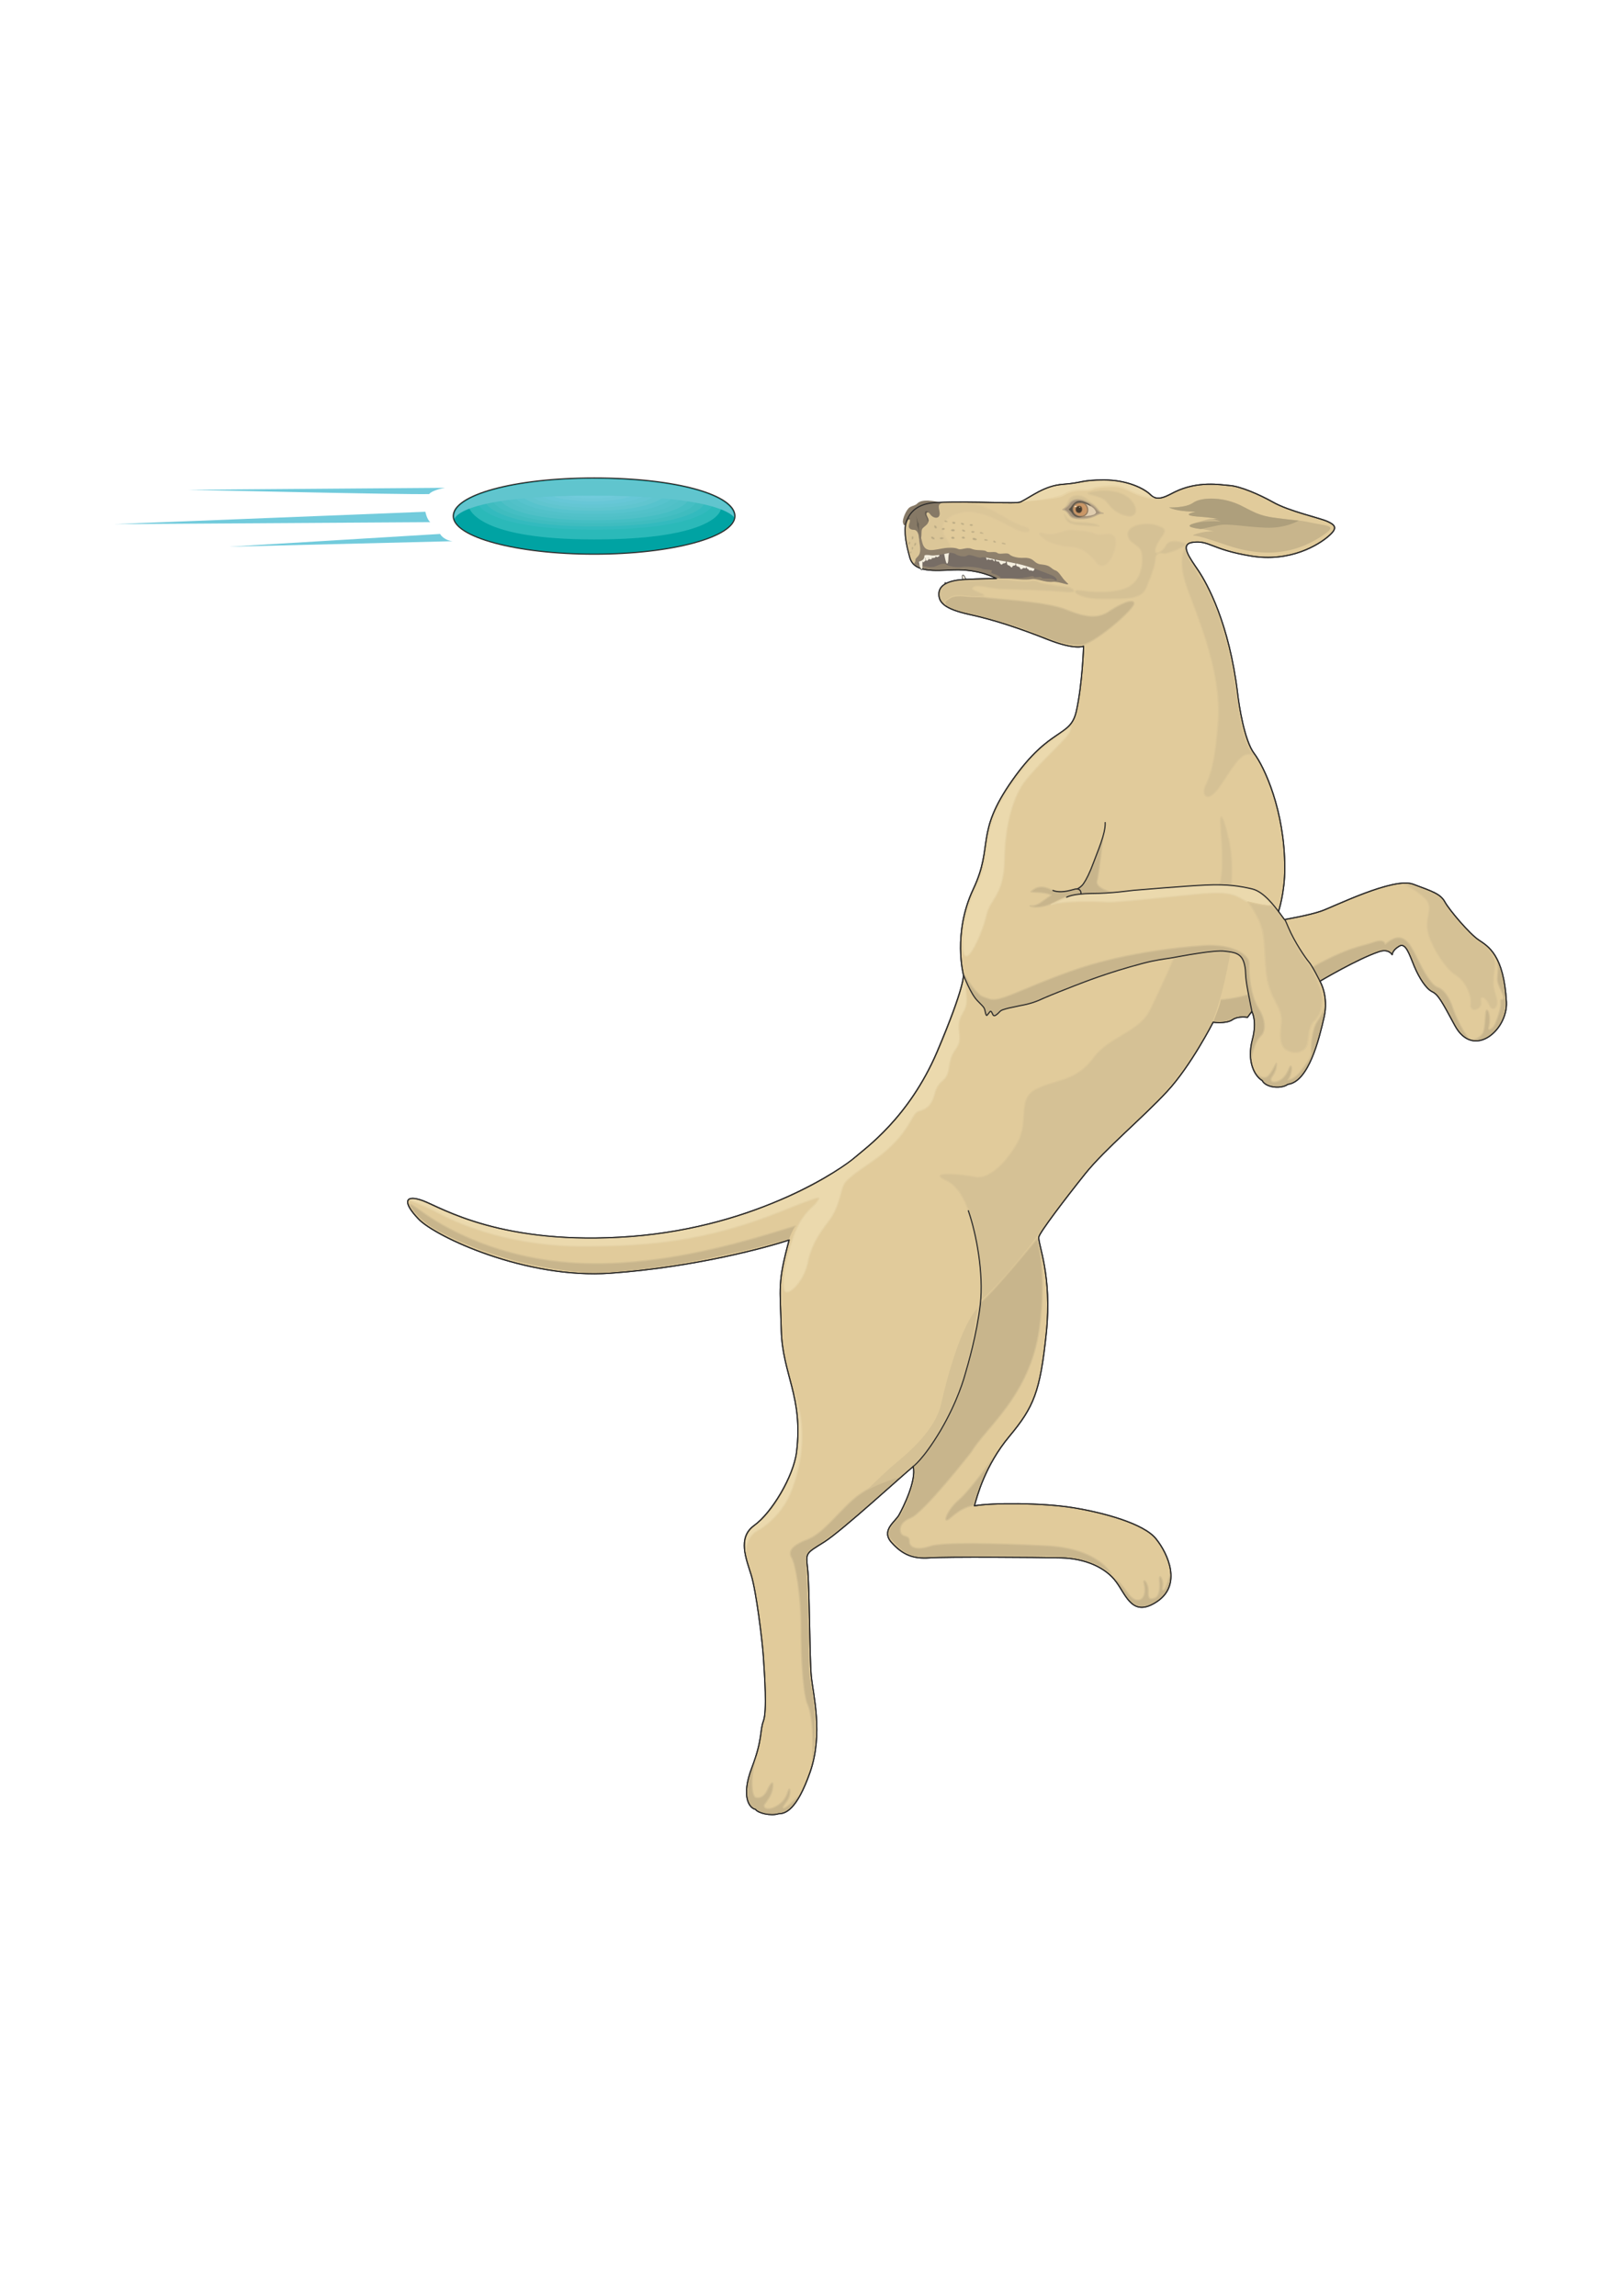 <?xml version="1.0" encoding="utf-8"?>
<!-- Created by UniConvertor 2.0rc4 (https://sk1project.net/) -->
<svg xmlns="http://www.w3.org/2000/svg" height="841.89pt" viewBox="0 0 595.276 841.89" width="595.276pt" version="1.1" xmlns:xlink="http://www.w3.org/1999/xlink" id="4ce9d7b0-f60e-11ea-b5cf-dcc15c148e23">

<g>
	<path style="stroke-linejoin:round;stroke:#2d2c2b;stroke-linecap:round;stroke-miterlimit:10.433;stroke-width:0.216;fill:#f5efdf;" d="M 353.078,212.505 C 353.078,212.505 352.862,211.785 352.934,211.209 353.078,210.561 353.582,210.921 353.942,211.713 354.158,212.217 354.374,212.433 354.374,212.433 354.374,212.433 353.294,212.505 353.078,212.505 L 353.078,212.505 Z" />
	<path style="stroke-linejoin:round;stroke:#2d2c2b;stroke-linecap:round;stroke-miterlimit:10.433;stroke-width:0.216;fill:#f5efdf;" d="M 346.526,214.161 C 346.526,214.161 346.382,213.585 346.67,213.585 346.886,213.513 347.03,213.945 347.03,213.945 347.03,213.945 346.67,214.089 346.526,214.161 L 346.526,214.161 Z" />
	<path style="stroke-linejoin:round;stroke:#2d2c2b;stroke-linecap:round;stroke-miterlimit:10.433;stroke-width:0.432;fill:#e1cb9b;" d="M 353.366,357.513 C 353.366,357.513 349.334,342.249 356.966,326.049 364.598,309.849 357.398,305.817 371.366,286.017 385.334,266.217 392.534,270.681 394.766,260.817 396.998,250.881 397.43,236.985 397.43,236.985 397.43,236.985 394.334,238.497 384.182,234.465 374.03,230.433 364.526,227.265 355.526,225.321 346.022,223.233 344.222,220.713 344.366,217.545 344.582,214.089 348.83,212.721 353.798,212.505 358.982,212.217 365.462,212.145 365.462,212.145 365.462,212.145 359.342,208.617 349.766,208.977 342.854,209.265 335.222,210.057 333.71,204.441 332.126,198.825 331.982,196.233 331.982,194.217 331.982,192.201 332.918,184.713 343.43,184.281 358.19,183.705 372.59,184.857 374.318,184.065 377.846,182.409 383.03,178.017 390.014,177.585 396.998,177.081 396.35,176.001 404.918,176.001 413.414,176.001 419.75,179.097 422.198,181.617 424.718,184.065 428.39,181.617 430.766,180.465 439.334,176.217 447.758,177.801 450.782,178.017 454.814,178.233 462.014,181.401 466.766,184.065 472.958,187.593 484.118,189.897 486.998,191.265 489.95,192.633 490.598,193.785 487.214,196.665 483.83,199.617 473.318,206.385 458.63,203.865 444.014,201.417 443.582,198.033 437.318,198.897 432.566,199.617 436.382,204.585 439.55,209.265 442.718,214.017 450.854,228.489 453.95,254.481 454.382,258.297 456.398,271.617 459.998,276.297 463.598,281.049 471.23,297.033 471.23,318.417 471.23,327.417 468.926,334.257 468.926,334.257 L 471.086,337.209 C 471.086,337.209 480.014,335.697 484.55,334.113 489.014,332.601 511.118,321.513 518.318,324.249 525.518,326.913 528.398,327.849 529.982,330.801 531.566,333.681 538.982,342.465 542.366,344.697 545.75,347.001 551.582,350.097 552.518,367.449 553.022,377.817 540.35,388.617 533.582,376.017 528.83,367.233 527.534,364.713 525.23,363.633 522.998,362.481 520.55,358.665 518.75,354.417 516.95,350.097 515.582,345.417 513.134,347.001 510.614,348.513 510.614,350.097 510.614,350.097 510.614,350.097 509.318,347.721 505.718,349.017 497.798,351.681 484.118,359.817 484.118,359.817 484.118,359.817 487.43,365.217 485.63,373.065 483.83,380.913 480.014,396.681 472.382,397.617 469.934,399.417 464.318,398.913 462.95,396.249 459.998,394.449 457.262,389.049 459.35,381.201 461.15,374.289 459.134,370.905 459.134,370.905 L 457.55,373.065 C 457.55,373.065 454.166,372.417 451.934,374.001 449.63,375.513 444.95,374.865 444.95,374.865 444.95,374.865 436.814,390.849 428.03,400.281 419.318,409.713 405.206,421.449 398.006,430.449 390.806,439.449 381.23,452.049 381.014,453.633 380.654,456.297 385.982,467.601 383.75,488.913 381.518,510.297 379.214,515.913 370.214,526.713 361.214,537.513 358.334,548.817 357.398,552.201 363.518,551.049 382.166,551.049 393.398,552.849 404.63,554.649 419.534,558.681 423.998,564.297 428.534,569.913 433.43,581.217 424.43,587.265 415.43,593.313 413.198,585.249 409.382,580.065 405.566,574.881 398.15,571.497 389.15,571.281 380.15,571.065 347.03,570.849 340.982,571.281 334.934,571.713 331.118,570.201 327.014,565.665 322.982,561.201 328.382,558.033 329.75,555.513 331.118,553.065 336.23,542.913 334.934,537.801 331.334,540.681 309.014,561.201 302.318,565.449 295.55,569.697 295.55,569.265 296.198,575.097 296.918,581.001 296.918,608.001 297.566,614.697 298.214,621.465 302.03,635.649 297.134,649.833 292.166,664.017 287.918,665.097 285.614,665.097 282.734,666.033 277.982,664.881 277.118,663.513 274.814,663.081 271.718,658.833 275.75,648.249 279.782,637.665 278.63,634.713 279.998,631.113 281.366,627.513 280.43,614.265 279.998,607.713 279.566,601.233 277.334,583.449 275.534,577.617 273.734,571.713 270.35,563.865 276.614,559.401 282.95,554.865 291.086,541.401 292.166,532.401 294.614,512.097 286.982,504.033 286.55,487.833 286.118,471.633 285.182,470.481 289.43,454.713 282.014,457.233 255.23,464.649 223.982,466.881 192.734,469.113 159.614,453.417 153.566,447.081 147.518,440.817 148.382,437.865 155.15,440.313 161.918,442.833 184.166,457.017 231.398,453.417 278.63,449.817 309.518,428.001 313.334,424.617 317.15,421.233 333.35,410.001 343.718,385.665 354.014,361.401 353.366,357.513 353.366,357.513 L 353.366,357.513 Z" />
	<path style="fill:#c8b58c;" d="M 397.214,236.481 C 397.214,236.481 392.174,237.489 381.374,232.881 370.574,228.345 358.55,225.897 353.798,224.601 349.118,223.233 345.014,221.937 346.814,220.065 348.83,218.049 354.518,218.049 360.35,218.985 366.182,219.849 383.75,220.497 391.382,223.665 399.014,226.833 403.334,226.617 406.934,224.097 410.534,221.649 415.718,219.201 415.934,221.217 416.15,223.233 402.83,234.897 397.214,236.481 L 397.214,236.481 Z" />
	<path style="fill:#c8b58c;" d="M 380.366,454.281 C 380.366,454.281 364.166,474.081 359.63,477.681 357.398,491.217 354.23,516.921 335.294,537.585 335.654,540.609 335.294,542.913 334.574,545.433 333.854,547.953 330.686,555.945 328.958,557.313 327.086,558.897 324.998,562.497 326.726,564.369 330.326,568.185 332.414,571.065 340.19,570.993 349.19,570.849 363.95,569.985 388.934,570.849 401.534,571.281 407.582,577.113 407.582,577.113 407.582,577.113 402.83,567.681 383.534,566.817 364.166,565.881 345.734,565.449 340.982,567.033 336.23,568.617 333.566,567.465 333.566,565.233 333.566,563.001 331.766,563.649 330.83,562.713 329.966,561.849 329.318,558.465 333.998,556.665 338.75,554.865 356.318,532.401 356.318,532.401 361.43,523.617 377.846,511.737 381.23,487.113 384.182,466.017 380.366,454.281 380.366,454.281 L 380.366,454.281 Z" />
	<path style="fill:#c8b58c;" d="M 363.95,535.065 C 363.95,535.065 355.814,546.513 351.566,550.113 347.318,553.713 345.014,559.833 348.83,556.449 353.942,551.985 356.966,552.201 356.966,552.201 356.966,552.201 359.63,542.265 363.95,535.065 L 363.95,535.065 Z" />
	<path style="fill:#c8b58c;" d="M 353.942,357.657 C 353.942,357.657 355.31,364.353 359.918,368.313 361.718,369.897 361.214,371.265 361.718,372.201 362.15,373.065 363.23,369.681 363.734,371.265 364.166,372.849 365.03,372.849 366.614,371.049 368.198,369.249 375.614,369.249 381.734,366.513 387.782,363.849 409.814,354.417 426.95,351.681 444.014,349.017 455.75,345.417 456.614,354.849 457.55,364.281 458.414,368.097 459.566,371.265 460.718,374.433 460.502,377.889 459.422,381.489 458.486,384.729 458.918,388.113 458.918,388.113 458.918,388.113 459.998,382.137 462.518,379.833 464.102,378.321 464.534,374.433 461.582,369.681 458.63,365.001 457.982,356.865 458.198,353.481 458.414,350.097 451.934,346.065 441.566,346.713 431.198,347.433 410.75,349.665 392.534,356.217 374.318,362.697 366.83,367.665 362.798,366.297 358.766,365.001 359.774,365.001 358.19,363.633 356.606,362.265 353.942,357.657 353.942,357.657 L 353.942,357.657 Z" />
	<path style="fill:#c8b58c;" d="M 447.758,366.585 C 447.758,366.585 453.734,366.081 457.766,364.713 458.342,367.809 459.134,370.473 459.134,370.473 L 457.478,372.633 C 457.478,372.633 453.59,372.201 451.862,373.569 450.134,374.937 446.102,374.721 445.094,374.505 445.742,372.561 447.398,369.105 447.758,366.585 L 447.758,366.585 Z" />
	<path style="fill:#c8b58c;" d="M 481.31,354.705 C 481.31,354.705 483.542,358.305 483.974,359.529 486.71,357.945 498.878,350.817 505.646,348.801 509.318,347.649 510.542,349.521 510.542,349.521 510.542,349.521 511.622,346.425 514.214,346.425 515.582,346.425 516.518,348.297 517.022,349.449 517.526,350.601 521.126,360.609 524.798,362.913 528.47,365.217 528.182,365.433 532.502,373.425 536.246,380.337 537.326,379.977 538.622,380.769 537.11,378.897 534.158,373.425 533.15,370.401 532.142,367.305 530.414,363.201 527.318,362.049 524.15,360.897 520.406,352.473 518.822,349.449 517.238,346.425 514.862,342.033 510.326,344.625 509.318,345.201 508.022,346.281 508.022,346.281 508.022,346.281 507.95,344.049 503.918,345.489 499.814,347.001 494.702,347.145 481.31,354.705 L 481.31,354.705 Z" />
	<path style="fill:#c8b58c;" d="M 428.75,186.081 C 428.75,186.081 435.23,186.297 437.75,184.281 440.198,182.265 449.63,181.833 456.83,186.297 464.03,190.833 472.814,189.897 480.014,191.481 487.214,193.065 491.318,192.417 484.334,196.881 477.35,201.417 466.478,205.449 450.35,200.049 443.582,197.817 439.766,196.449 437.966,196.449 436.166,196.449 441.35,194.649 445.166,194.865 439.766,193.497 432.566,193.497 438.614,191.697 444.734,189.897 443.582,190.185 447.398,190.401 442.43,189.249 430.766,189.465 438.614,187.665 434.366,187.665 429.398,186.801 428.75,186.081 L 428.75,186.081 Z" />
	<path style="fill:#c8b58c;" d="M 289.43,454.281 C 289.43,454.281 290.582,451.113 291.734,449.601 285.398,451.113 249.398,464.433 214.334,463.281 179.198,462.201 157.598,446.433 154.214,443.913 150.83,441.465 149.534,440.817 150.83,442.833 152.198,444.849 154.718,447.801 158.75,450.249 162.782,452.697 184.166,464.217 212.966,466.449 236.366,468.249 283.166,456.513 289.43,454.281 L 289.43,454.281 Z" />
	<path style="stroke-linejoin:round;stroke:#d4c094;stroke-linecap:round;stroke-miterlimit:10.433;stroke-width:0.432;fill:#c8b58c;" d="M 404.63,306.465 C 404.63,306.465 399.014,323.313 396.782,324.681 394.55,326.049 389.366,328.065 385.118,326.049 380.798,324.033 378.782,326.481 378.134,326.913 377.414,327.417 383.318,326.913 385.55,328.281 382.382,330.297 380.582,332.313 378.35,332.097 376.118,331.881 380.366,334.113 386.414,331.017 392.534,327.849 394.118,327.849 399.95,327.633 405.782,327.417 408.014,327.201 408.014,327.201 408.014,327.201 401.75,325.833 402.398,323.097 403.118,320.433 404.63,306.465 404.63,306.465 L 404.63,306.465 Z" />
	<path style="stroke-linejoin:round;stroke:#2d2c2b;stroke-linecap:round;stroke-miterlimit:10.433;stroke-width:0.432;fill:#00a3a3;" d="M 217.934,203.217 C 246.374,203.217 269.558,196.953 269.558,189.249 269.558,181.545 248.39,175.281 217.934,175.281 188.198,175.281 166.238,181.545 166.238,189.249 166.238,196.953 189.422,203.217 217.934,203.217 L 217.934,203.217 Z" />
	<path style="fill:#00a3a3;" d="M 204.182,181.617 C 204.182,181.617 216.998,185.649 230.318,181.401 L 204.182,181.617 Z" />
	<path style="stroke-linejoin:round;stroke:#72cbdc;stroke-linecap:round;stroke-miterlimit:10.433;stroke-width:3.6;fill:none;" d="M 204.182,181.617 C 204.182,181.617 216.998,185.649 230.318,181.401" />
	<g>
		<path style="stroke-linejoin:round;stroke:#6ec9d9;stroke-linecap:round;stroke-miterlimit:10.433;stroke-width:3.6;fill:none;" d="M 201.374,181.905 C 201.374,181.905 206.486,184.425 217.07,184.497 224.198,184.497 229.022,183.345 233.198,181.761" />
		<path style="stroke-linejoin:round;stroke:#67c7d7;stroke-linecap:round;stroke-miterlimit:10.433;stroke-width:3.6;fill:none;" d="M 198.638,182.265 C 198.638,182.265 203.39,185.577 217.142,185.649 227.438,185.649 232.406,183.777 236.15,182.193" />
		<path style="stroke-linejoin:round;stroke:#64c6d3;stroke-linecap:round;stroke-miterlimit:10.433;stroke-width:3.6;fill:none;" d="M 195.83,182.553 C 195.83,182.553 200.294,186.801 217.286,186.801 230.606,186.801 235.79,184.281 239.102,182.625" />
		<path style="stroke-linejoin:round;stroke:#60c5cf;stroke-linecap:round;stroke-miterlimit:10.433;stroke-width:3.6;fill:none;" d="M 193.094,182.913 C 193.094,182.913 197.198,187.953 217.358,187.953 233.774,187.953 239.174,184.713 242.054,182.985" />
		<path style="stroke-linejoin:round;stroke:#57c3cd;stroke-linecap:round;stroke-miterlimit:10.433;stroke-width:3.6;fill:none;" d="M 190.286,183.201 C 190.286,183.201 194.174,189.105 217.43,189.105 237.014,189.105 242.558,185.145 245.006,183.417" />
		<path style="stroke-linejoin:round;stroke:#52c1c9;stroke-linecap:round;stroke-miterlimit:10.433;stroke-width:3.6;fill:none;" d="M 187.478,183.561 C 187.478,183.561 191.078,190.257 217.502,190.257 240.182,190.257 245.942,185.649 247.958,183.849" />
		<path style="stroke-linejoin:round;stroke:#4fc0c7;stroke-linecap:round;stroke-miterlimit:10.433;stroke-width:3.6;fill:none;" d="M 184.742,183.921 C 184.742,183.921 187.982,191.409 217.574,191.409 243.35,191.409 249.326,186.081 250.91,184.209" />
		<path style="stroke-linejoin:round;stroke:#45bec3;stroke-linecap:round;stroke-miterlimit:10.433;stroke-width:3.6;fill:none;" d="M 181.934,184.209 C 181.934,184.209 184.886,192.561 217.646,192.561 246.59,192.561 252.71,186.513 253.862,184.641" />
		<path style="stroke-linejoin:round;stroke:#3fbcbf;stroke-linecap:round;stroke-miterlimit:10.433;stroke-width:3.6;fill:none;" d="M 179.126,184.569 C 179.126,184.569 181.79,193.713 217.718,193.713 249.758,193.713 256.166,187.017 256.814,185.073" />
		<path style="stroke-linejoin:round;stroke:#33babe;stroke-linecap:round;stroke-miterlimit:10.433;stroke-width:3.6;fill:none;" d="M 176.39,184.857 C 176.39,184.857 178.694,194.865 217.862,194.865 252.998,194.865 259.55,187.449 259.766,185.433" />
	</g>
	<path style="stroke-linejoin:round;stroke:#2bb9b9;stroke-linecap:round;stroke-miterlimit:10.433;stroke-width:3.6;fill:none;" d="M 173.582,185.217 C 173.582,185.217 175.598,196.017 217.934,196.017 256.166,196.017 262.934,187.881 262.718,185.865" />
	<path style="fill:#60c5ce;" d="M 217.358,181.761 C 267.902,181.761 269.27,190.545 269.27,189.609 269.27,181.185 246.014,175.569 217.574,175.569 189.134,175.569 165.014,181.833 166.67,190.185 166.814,191.193 165.518,181.761 217.358,181.761 L 217.358,181.761 Z" />
	<path style="fill:#72cbdc;" d="M 163.214,178.881 C 163.214,178.881 158.75,179.601 157.382,181.185 146.582,181.401 68.966,179.601 68.966,179.601 L 163.214,178.881 Z" />
	<path style="fill:#72cbdc;" d="M 161.414,195.801 C 161.414,195.801 162.566,198.033 165.95,198.465 L 84.014,200.481 161.414,195.801 Z" />
	<path style="fill:#72cbdc;" d="M 156.014,187.665 C 156.014,187.665 156.518,190.401 157.814,191.481 L 41.966,192.201 156.014,187.665 Z" />
	<path style="stroke-linejoin:round;stroke:#dec89a;stroke-linecap:round;stroke-miterlimit:10.433;stroke-width:0.432;fill:#dbc698;" d="M 372.518,194.073 C 365.822,190.833 356.678,184.569 348.398,189.609 339.974,194.649 354.734,202.353 345.518,201.705 339.398,201.345 335.51,215.817 332.63,198.249 330.398,183.921 341.054,184.785 345.23,184.497 347.75,184.353 351.35,184.425 354.806,184.641 363.734,185.073 369.566,191.409 375.398,192.993 379.214,193.929 377.702,196.593 372.518,194.073 L 372.518,194.073 Z" />
	<path style="fill:#8e806c;" d="M 370.934,212.217 C 372.302,212.289 375.974,212.793 378.422,212.361 380.294,212.073 383.246,213.657 386.054,213.369 388.646,213.081 393.398,215.457 391.238,213.585 389.15,211.641 388.574,209.697 387.134,209.193 385.622,208.617 385.406,207.681 383.606,207.249 381.806,206.817 380.942,207.249 379.358,205.809 377.774,204.297 375.974,204.585 374.75,204.585 373.526,204.585 371.15,204.225 370.214,203.289 369.35,202.425 366.758,203.505 365.822,202.785 364.958,201.993 362.582,202.857 361.79,202.209 360.998,201.489 358.334,202.065 356.39,201.273 354.518,200.481 352.574,201.849 351.35,201.273 350.126,200.697 347.75,200.841 346.598,200.985 345.518,201.057 342.71,201.849 341.054,201.705 338.606,201.417 338.39,199.401 337.958,197.673 337.526,196.017 336.95,196.953 337.166,198.537 337.382,200.121 338.03,202.497 336.734,203.937 336.014,204.801 335.726,204.729 335.726,205.665 335.726,206.457 334.934,206.457 335.51,206.889 336.014,207.393 337.742,208.689 342.35,208.905 346.958,209.193 348.83,208.689 351.566,208.689 354.23,208.689 358.838,209.409 362.582,210.705 365.606,211.713 365.75,212.145 365.75,212.145 366.398,212.217 369.71,212.145 370.934,212.217 L 370.934,212.217 Z" />
	<path style="fill:#776d65;" d="M 365.606,212.001 C 365.606,212.001 373.238,212.145 374.966,211.929 377.126,211.641 378.998,210.993 379.142,211.497 379.214,212.073 381.95,211.209 382.022,211.857 382.166,212.505 385.622,211.785 386.774,212.649 387.926,213.585 388.142,211.857 385.55,210.849 382.958,209.841 375.686,206.889 370.214,206.097 364.598,205.305 360.782,204.009 359.918,204.441 358.982,204.873 355.742,202.929 354.734,203.721 354.086,204.297 351.71,204.009 350.774,203.361 349.91,202.713 348.182,202.497 346.958,203.001 346.454,203.145 342.926,203.793 341.702,203.649 339.758,203.361 339.038,203.433 339.038,204.009 338.966,205.737 337.166,205.665 336.734,206.169 336.374,206.673 336.806,207.177 338.102,207.465 339.398,207.753 341.918,208.185 342.926,207.753 344.006,207.321 345.95,206.241 346.886,206.961 347.822,207.681 350.99,208.257 352.862,207.897 354.734,207.609 359.414,208.113 360.134,208.545 360.782,208.977 364.31,208.905 363.806,209.337 363.374,209.769 363.59,210.273 364.598,210.489 365.606,210.705 367.118,211.641 366.974,211.857 366.758,212.073 365.606,212.001 365.606,212.001 L 365.606,212.001 Z" />
	<path style="fill:#867966;" d="M 345.806,184.281 C 345.806,184.281 341.99,183.633 340.334,183.561 338.894,183.561 337.31,183.705 336.446,184.641 335.51,185.505 334.934,185.289 333.71,186.009 332.486,186.657 330.83,190.473 331.19,191.697 331.55,192.993 331.622,192.489 331.622,192.489 331.622,192.489 332.198,192.705 332.558,191.481 332.918,190.257 334.358,189.465 333.422,192.417 332.99,193.857 334.142,194.289 335.222,194.289 336.374,194.289 336.95,195.801 337.022,197.097 337.166,198.465 337.958,197.889 337.958,196.017 337.958,194.073 338.174,193.857 338.966,193.209 339.83,192.489 341.198,191.481 340.262,189.825 339.254,188.025 340.118,187.161 341.126,188.529 342.35,190.329 345.158,190.545 344.582,187.593 344.222,185.649 343.934,184.857 345.806,184.281 L 345.806,184.281 Z" />
	<path style="stroke-linejoin:round;stroke:#e7d3a5;stroke-linecap:round;stroke-miterlimit:10.433;stroke-width:0.864;fill:none;" d="M 378.35,183.273 C 378.35,183.273 387.566,182.625 389.366,181.689 391.166,180.825 392.534,179.601 396.638,179.601 400.526,179.601 400.238,179.385 401.03,178.953 402.11,178.449 407.942,177.945 410.03,178.305 412.982,178.809 415.214,180.537 418.382,181.545 421.622,182.553 422.486,182.625 422.918,182.625" />
	<path style="fill:#ebd9ad;" d="M 374.678,184.065 C 374.678,184.065 376.334,183.201 377.702,182.481 378.926,181.833 383.39,178.809 387.422,178.233 392.39,177.513 397.214,177.081 399.518,176.649 404.198,175.785 410.894,176.289 415.214,178.017 421.118,180.249 422.558,182.985 424.43,183.057 426.374,183.201 419.894,182.697 413.774,179.385 409.958,177.297 406.43,177.873 402.326,178.449 400.598,178.665 399.806,179.673 397.934,179.457 396.278,179.241 392.606,179.457 390.518,180.897 388.358,182.409 378.926,183.633 374.678,184.065 L 374.678,184.065 Z" />
	<path style="stroke-linejoin:round;stroke:#e5d2a5;stroke-linecap:round;stroke-miterlimit:10.433;stroke-width:0.432;fill:#ebd9ad;" d="M 392.75,266.433 C 392.75,266.433 387.782,270.105 385.982,271.401 384.182,272.625 379.43,276.441 375.974,280.905 372.518,285.441 365.318,294.225 363.014,304.017 361.142,312.081 361.934,316.401 358.334,324.393 354.734,332.313 352.574,339.009 353.222,347.865 353.942,356.793 360.422,341.817 361.79,335.625 363.158,329.433 368.198,328.497 368.414,315.249 368.63,302.001 371.798,291.633 376.118,286.233 380.366,280.833 388.574,273.201 390.95,270.393 393.326,267.513 392.75,266.433 392.75,266.433 L 392.75,266.433 Z" />
	<path style="fill:#ebd9ad;" d="M 353.726,358.593 C 353.726,358.593 352.43,365.289 348.974,373.857 345.518,382.425 339.038,402.513 320.39,419.073 302.534,434.913 286.55,440.097 280.214,442.689 273.95,445.281 259.766,450.249 239.822,452.841 226.718,454.569 209.798,454.641 196.982,453.057 184.166,451.473 173.006,448.881 158.606,442.257 154.574,440.385 151.406,438.873 150.182,440.097 149.966,440.313 153.134,440.817 161.918,445.425 169.91,449.601 188.414,457.017 213.542,457.017 238.598,457.017 259.334,455.073 286.55,444.201 302.318,437.865 300.95,438.801 299.582,440.817 298.214,442.833 294.182,444.633 291.014,453.417 287.918,462.201 286.766,469.833 287.63,473.001 288.566,476.097 294.83,470.049 296.198,463.281 297.566,456.513 300.518,452.265 303.614,448.233 308.582,441.897 307.934,436.065 310.166,433.401 312.398,430.665 319.526,426.417 323.198,423.465 333.998,414.897 334.286,408.201 336.95,407.481 339.758,406.761 341.63,405.465 342.782,401.217 344.366,395.097 347.318,397.617 348.182,390.849 349.19,383.505 352.718,385.233 351.782,378.465 350.918,371.697 354.734,371.697 354.518,366.297 354.302,361.329 353.726,358.593 353.726,358.593 L 353.726,358.593 Z" />
	<path style="stroke-linejoin:round;stroke:#e5d2a5;stroke-linecap:round;stroke-miterlimit:10.433;stroke-width:0.432;fill:#ebd9ad;" d="M 400.598,327.849 C 400.598,327.849 410.606,327.201 412.118,326.913 415.934,326.265 441.998,324.465 446.03,324.465 450.134,324.465 459.998,324.897 463.814,329.001 467.63,333.033 466.406,332.457 462.014,331.881 453.518,330.801 456.326,326.481 441.782,327.633 434.51,328.209 410.03,331.017 406.214,330.801 399.014,330.369 389.942,330.513 385.622,331.665 388.79,330.441 391.166,327.849 400.598,327.849 L 400.598,327.849 Z" />
	<path style="stroke-linejoin:round;stroke:#dbc698;stroke-linecap:round;stroke-miterlimit:10.433;stroke-width:0.432;fill:#d5c195;" d="M 451.646,324.537 C 451.646,324.537 452.366,317.049 451.214,310.497 450.134,304.017 447.614,296.097 447.614,301.065 447.614,306.033 449.198,316.689 447.398,324.321 449.342,324.249 451.07,324.465 451.646,324.537 L 451.646,324.537 Z" />
	<path style="fill:#d5c195;" d="M 451.286,349.233 C 451.286,349.233 449.558,359.457 447.326,366.801 445.526,372.705 444.878,375.081 440.99,381.417 437.174,387.681 430.334,398.265 419.966,407.913 409.598,417.633 402.758,423.681 393.83,435.057 384.974,446.433 381.014,452.481 378.134,456.297 375.182,460.113 363.518,474.297 359.63,476.817 359.63,476.817 360.35,467.601 358.766,458.817 357.182,450.033 354.734,436.497 347.03,432.897 339.398,429.297 353.366,430.665 357.83,431.601 362.366,432.465 368.63,427.065 373.166,419.001 377.63,410.865 372.734,402.801 380.366,399.201 387.998,395.601 394.766,396.465 401.03,387.897 406.934,379.977 417.662,378.609 421.766,370.401 426.662,360.465 430.406,351.465 430.406,351.465 430.406,351.465 444.23,348.441 451.286,349.233 L 451.286,349.233 Z" />
	<path style="fill:#ebd9ad;" d="M 273.518,568.833 C 273.518,568.833 273.734,563.433 277.982,561.201 282.23,558.897 287.63,553.713 290.366,546.513 293.03,539.313 296.774,526.281 291.59,511.449 292.958,516.849 293.966,529.233 291.374,537.297 288.494,546.369 283.166,554.289 279.566,557.313 275.966,560.409 272.582,562.209 273.518,568.833 L 273.518,568.833 Z" />
	<path style="stroke-linejoin:round;stroke:#dbc698;stroke-linecap:round;stroke-miterlimit:10.433;stroke-width:0.432;fill:#d5c195;" d="M 434.582,200.985 C 434.582,200.985 431.918,205.233 435.014,214.449 438.614,225.033 448.118,245.481 446.75,264.633 445.382,283.713 442.718,286.233 441.782,288.897 440.918,291.633 442.934,295.449 448.334,287.097 453.734,278.817 455.75,275.649 459.566,276.801 457.766,274.497 455.318,269.313 454.022,258.009 452.654,245.841 448.55,225.249 441.782,214.449 433.934,201.849 434.582,200.985 434.582,200.985 L 434.582,200.985 Z" />
	<path style="fill:#c8b58c;" d="M 461.006,393.801 C 461.006,393.801 463.526,396.465 465.398,394.233 467.342,392.001 468.422,388.185 468.206,390.705 468.134,392.289 467.342,393.801 466.55,394.881 465.758,396.033 466.19,397.257 468.422,396.609 470.726,395.889 472.022,393.657 472.742,391.857 473.39,390.057 474.038,391.065 473.606,393.081 473.174,395.097 472.382,396.033 472.382,396.033 472.382,396.033 474.83,395.889 477.206,392.649 479.582,389.409 481.166,387.681 480.95,385.593 480.734,383.433 481.238,377.457 483.182,374.505 485.126,371.625 485.774,369.825 485.918,368.673 485.558,371.481 485.63,372.057 484.982,374.505 484.334,377.025 482.246,387.321 478.718,392.217 475.334,396.897 473.966,396.897 472.814,397.185 471.59,397.617 469.934,398.985 466.91,398.265 463.958,397.617 463.598,396.753 463.454,396.465 462.806,395.385 461.726,395.313 461.006,393.801 L 461.006,393.801 Z" />
	<path style="fill:#c8b58c;" d="M 540.134,381.201 C 540.134,381.201 543.374,380.841 544.166,378.033 544.958,375.225 544.526,369.609 545.534,370.473 546.542,371.409 546.542,374.865 546.038,376.665 545.606,378.465 547.766,377.025 548.342,375.513 548.918,374.073 550.574,370.041 550.358,367.809 550.142,365.505 551.438,367.233 551.438,365.793 551.438,364.281 549.134,361.473 549.206,358.809 549.35,356.073 549.638,354.489 549.206,352.905 550.358,356.001 551.15,356.865 551.798,362.913 552.446,368.673 552.374,372.129 549.35,376.593 545.966,381.489 540.35,381.849 540.134,381.201 L 540.134,381.201 Z" />
	<path style="fill:#c8b58c;" d="M 411.326,582.513 C 411.326,582.513 414.566,588.201 416.798,588.849 419.03,589.497 421.55,589.065 424.214,587.193 427.022,585.105 429.326,582.441 429.182,577.401 428.462,579.705 427.598,582.801 426.734,583.089 426.014,583.305 426.59,582.009 426.518,580.641 426.302,578.337 425.006,576.825 425.222,579.705 425.51,582.657 425.15,585.681 423.206,586.113 421.334,586.617 421.118,585.753 421.19,583.593 421.334,580.497 418.958,578.049 419.606,580.857 420.254,583.593 419.75,587.049 416.942,586.689 414.134,586.401 412.118,580.857 409.238,579.273 410.534,581.073 411.326,582.513 411.326,582.513 L 411.326,582.513 Z" />
	<path style="fill:#c8b58c;" d="M 274.958,651.561 C 274.958,651.561 273.518,657.897 274.454,660.057 275.318,662.217 276.11,663.081 277.19,663.297 278.198,664.305 279.422,664.305 280.358,664.881 281.222,665.457 286.19,665.313 288.35,664.017 290.51,662.649 292.526,659.625 292.814,658.689 291.23,660.273 288.35,663.009 287.558,663.009 286.766,663.009 287.342,662.289 288.782,660.273 290.222,658.257 289.862,654.945 289.214,656.385 288.494,657.897 288.278,660.129 285.038,662.145 281.726,664.161 279.71,663.009 280.43,661.713 281.222,660.489 283.022,658.617 283.454,655.593 283.886,652.353 282.518,654.009 281.51,656.241 280.43,658.617 278.99,659.481 277.334,659.193 275.606,658.833 275.174,651.417 277.334,644.433 275.966,648.105 275.462,649.905 274.958,651.561 L 274.958,651.561 Z" />
	<path style="fill:#d5c195;" d="M 358.55,479.697 C 358.55,479.697 356.03,498.849 351.998,509.001 347.966,519.081 341.198,533.697 329.75,541.833 318.23,549.897 316.43,547.881 316.43,547.881 316.43,547.881 322.766,541.617 326.582,538.233 330.398,534.849 342.854,525.705 345.23,514.617 347.75,503.313 352.934,485.601 358.55,479.697 L 358.55,479.697 Z" />
	<path style="fill:#c8b58c;" d="M 330.326,541.473 C 330.326,541.473 321.398,543.633 315.134,548.097 308.798,552.633 302.318,562.281 296.198,564.513 290.15,566.817 288.998,569.049 290.366,571.281 291.734,573.513 293.75,584.817 293.75,596.697 293.75,608.649 294.614,621.681 296.198,625.065 297.782,628.449 298.43,637.449 297.998,644.649 299.366,637.233 299.15,627.081 297.35,617.433 296.63,613.833 296.63,609.513 296.63,605.481 296.63,601.449 295.982,577.113 295.55,573.081 295.118,569.049 297.35,568.113 299.366,566.889 301.382,565.665 305.126,562.929 309.014,559.833 313.406,556.305 329.174,542.625 330.326,541.473 L 330.326,541.473 Z" />
	<path style="fill:#675e51;" d="M 331.55,192.489 C 331.55,192.489 331.91,191.841 332.198,190.977 332.558,190.185 333.638,189.033 333.71,190.545 333.422,190.329 333.134,190.401 332.846,190.977 332.486,191.625 332.126,192.777 331.55,192.489 L 331.55,192.489 Z" />
	<path style="fill:#675e51;" d="M 340.334,191.409 C 340.334,191.409 340.19,190.185 339.614,189.393 338.894,188.385 339.11,186.585 340.694,187.881 340.118,187.809 339.83,187.881 339.758,188.385 339.614,188.817 340.262,189.609 340.406,190.185 340.622,190.689 340.622,190.977 340.334,191.409 L 340.334,191.409 Z" />
	<path style="fill:#675e51;" d="M 337.382,196.449 C 337.382,196.449 336.95,194.073 336.518,193.209 336.158,192.417 336.446,192.345 336.374,191.697 336.302,191.121 336.014,188.745 335.942,188.601 335.87,188.385 336.518,191.409 336.806,191.697 337.166,192.057 336.95,192.705 337.022,193.281 337.022,193.929 337.382,196.305 337.382,196.449 L 337.382,196.449 Z" />
	<path style="stroke-linejoin:round;stroke:#dbc698;stroke-linecap:round;stroke-miterlimit:10.433;stroke-width:0.432;fill:#d5c195;" d="M 391.238,184.929 C 391.742,183.921 392.174,182.481 393.686,181.905 394.982,181.473 396.854,181.545 398.582,182.913 400.31,184.209 401.822,185.289 402.758,186.585 403.622,187.953 403.55,188.601 402.758,187.737 401.966,186.873 399.23,183.417 394.838,183.489 392.894,183.561 392.534,185.505 391.526,186.081 390.446,186.729 390.23,186.801 390.23,186.801 390.23,186.801 390.806,185.865 391.238,184.929 L 391.238,184.929 Z" />
	<path style="stroke-linejoin:round;stroke:#c2af8c;stroke-linecap:round;stroke-miterlimit:10.433;stroke-width:0.432;fill:#a5937b;" d="M 389.798,186.873 C 389.798,186.873 391.526,185.865 392.174,184.785 392.822,183.633 394.622,182.337 397.934,183.705 403.406,185.937 401.822,187.521 404.63,188.241 402.326,188.097 401.822,189.897 397.358,190.185 392.822,190.401 392.606,189.249 391.958,188.385 391.238,187.449 390.59,187.017 389.798,186.873 L 389.798,186.873 Z" />
	<path style="fill:#e0cdaf;" d="M 397.862,184.641 C 397.862,184.641 400.526,185.577 401.462,186.801 402.182,187.881 402.038,188.097 401.534,188.529 400.958,188.961 399.014,189.321 397.142,189.321 398.438,188.817 399.662,186.657 397.862,184.641 L 397.862,184.641 Z" />
	<path style="stroke-linejoin:round;stroke:#937b5f;stroke-linecap:round;stroke-miterlimit:10.433;stroke-width:0.432;fill:#ca9767;" d="M 393.614,185.937 C 393.974,184.929 395.414,183.921 397.358,184.497 398.654,184.929 399.518,187.089 398.51,188.385 397.934,189.177 396.566,189.825 395.054,189.105 393.758,188.457 393.182,187.233 393.614,185.937 L 393.614,185.937 Z" />
	<path style="stroke-linejoin:round;stroke:#7f7361;stroke-linecap:round;stroke-miterlimit:10.433;stroke-width:0.288;fill:none;" d="M 396.566,189.393 C 396.566,189.393 396.062,189.825 395.054,189.537 394.046,189.249 393.614,188.745 393.254,188.241 392.966,187.737 392.462,187.233 392.246,187.017 392.03,186.801 392.03,186.729 392.39,186.513 392.678,186.297 393.182,185.433 393.614,184.929 394.046,184.497 395.198,183.129 397.718,184.065 400.022,185.001 399.662,185.289 399.662,185.289" />
	<path style="fill:#575045;" d="M 392.246,186.657 C 392.606,186.369 392.894,186.009 393.254,185.505 393.686,185.001 394.766,183.273 397.07,183.993 399.374,184.641 400.238,185.649 400.238,185.649 400.238,185.649 397.718,184.353 396.71,184.209 395.774,184.137 394.622,184.209 393.83,185.289 393.11,186.369 393.326,187.089 393.614,187.809 393.83,188.601 395.126,189.681 397.07,189.393 396.278,189.753 394.55,189.753 393.614,188.529 392.606,187.305 392.534,187.089 392.318,187.017 392.174,186.873 392.03,186.801 392.246,186.657 L 392.246,186.657 Z" />
	<path style="fill:#ca9767;" d="M 394.262,186.369 C 394.478,185.217 396.422,184.929 396.926,185.865 397.574,187.089 396.71,188.313 395.774,188.313 394.838,188.313 394.118,187.737 394.262,186.369 L 394.262,186.369 Z" />
	<g>
		<path style="fill:#a07955;" d="M 394.406,186.441 C 394.55,185.361 396.278,185.073 396.782,185.865 396.782,185.865 396.782,185.937 396.854,185.937 397.358,187.017 396.71,188.097 395.918,188.241 395.846,188.241 395.774,188.241 395.702,188.241 394.91,188.169 394.262,187.593 394.406,186.441 L 394.406,186.441 Z" />
		<path style="fill:#745b42;" d="M 394.55,186.441 C 394.694,185.505 396.278,185.217 396.71,185.937 396.71,186.009 396.71,186.081 396.71,186.081 397.214,187.089 396.566,188.025 395.846,188.097 395.774,188.097 395.702,188.097 395.702,188.097 394.982,188.025 394.406,187.521 394.55,186.441 L 394.55,186.441 Z" />
	</g>
	<path style="fill:#463b2e;" d="M 394.694,186.513 C 394.838,185.577 396.278,185.361 396.566,186.081 397.07,187.017 396.422,187.953 395.774,187.953 395.126,187.953 394.55,187.521 394.694,186.513 L 394.694,186.513 Z" />
	<path style="fill:#f4ddbc;" d="M 394.262,185.937 C 393.902,185.937 393.974,185.361 394.478,185.505 395.27,185.649 395.198,185.937 394.262,185.937 L 394.262,185.937 Z" />
	<path style="fill:#f4ddbc;" d="M 395.99,186.153 C 395.63,186.081 395.846,185.793 396.062,185.865 396.278,185.937 396.278,186.153 395.99,186.153 L 395.99,186.153 Z" />
	<path style="stroke-linejoin:round;stroke:#dbc698;stroke-linecap:round;stroke-miterlimit:10.433;stroke-width:0.432;fill:#d5c195;" d="M 390.374,188.673 C 390.374,188.673 391.958,191.193 393.974,191.409 395.99,191.625 401.102,191.409 403.19,192.849 403.622,193.137 400.526,192.849 397.142,192.633 393.758,192.417 391.022,192.201 390.374,188.673 L 390.374,188.673 Z" />
	<path style="stroke-linejoin:round;stroke:#dec89a;stroke-linecap:round;stroke-miterlimit:10.433;stroke-width:0.432;fill:#dbc698;" d="M 386.63,199.401 C 382.526,198.177 378.998,194.433 382.814,195.585 386.63,196.665 390.014,194.649 391.598,194.433 393.182,194.217 399.518,194.649 401.75,195.801 403.982,196.881 408.518,194.001 409.166,198.033 409.814,202.065 405.566,210.849 401.966,206.097 398.366,201.417 394.55,200.481 392.534,200.481 390.518,200.481 388.214,199.833 386.63,199.401 L 386.63,199.401 Z" />
	<path style="stroke-linejoin:round;stroke:#dbc698;stroke-linecap:round;stroke-miterlimit:10.433;stroke-width:0.432;fill:#d5c195;" d="M 404.918,183.201 C 402.038,181.401 396.854,181.257 399.95,180.465 403.55,179.601 410.03,179.385 413.918,182.481 417.734,185.649 417.59,190.545 412.55,189.033 407.366,187.449 406.574,184.209 404.918,183.201 L 404.918,183.201 Z" />
	<path style="stroke-linejoin:round;stroke:#dbc698;stroke-linecap:round;stroke-miterlimit:10.433;stroke-width:0.432;fill:#d5c195;" d="M 434.366,199.185 C 434.366,199.185 429.182,197.097 427.598,200.049 426.014,203.001 422.414,204.297 424.214,200.049 426.014,195.801 429.83,194.433 424.214,192.633 419.966,191.265 413.198,192.633 413.63,196.233 414.134,199.833 418.382,199.401 418.814,203.217 419.318,207.033 418.598,214.449 411.182,216.249 403.766,218.049 397.43,216.465 395.198,216.465 392.966,216.465 395.198,219.633 404.198,219.633 413.198,219.633 418.598,219.849 420.398,215.601 422.198,211.281 423.566,207.681 423.782,205.017 423.998,202.281 426.014,202.785 426.95,203.001 427.814,203.217 436.814,200.049 434.366,199.185 L 434.366,199.185 Z" />
	<path style="fill:#d5c195;" d="M 392.318,215.385 C 392.318,215.385 396.926,217.689 390.158,217.041 383.39,216.393 373.382,216.249 367.766,216.033 362.15,215.817 358.046,213.945 356.75,215.601 355.814,216.681 363.95,218.265 359.63,218.697 355.382,219.201 351.134,217.617 348.83,218.985 346.598,220.281 346.094,220.713 346.814,221.793 346.814,221.793 344.366,220.065 344.582,217.833 344.798,215.601 345.806,214.017 350.126,213.081 354.374,212.217 361.142,212.793 365.39,212.289 368.99,212.361 375.038,213.585 377.558,213.081 380.222,212.577 380.726,213.369 381.518,213.657 383.03,214.161 389.15,215.025 392.318,215.385 L 392.318,215.385 Z" />
	<path style="stroke-linejoin:round;stroke:#cdba8f;stroke-linecap:round;stroke-miterlimit:10.433;stroke-width:0.216;fill:#b7a782;" d="M 342.134,197.673 C 341.126,197.313 341.558,196.449 342.35,197.025 343.142,197.601 342.71,197.889 342.134,197.673 L 342.134,197.673 Z" />
	<path style="stroke-linejoin:round;stroke:#cdba8f;stroke-linecap:round;stroke-miterlimit:10.433;stroke-width:0.216;fill:#b7a782;" d="M 345.518,197.673 C 344.726,197.817 344.366,197.241 345.158,197.097 345.95,197.025 346.598,197.457 345.518,197.673 L 345.518,197.673 Z" />
	<path style="stroke-linejoin:round;stroke:#cdba8f;stroke-linecap:round;stroke-miterlimit:10.433;stroke-width:0.216;fill:#b7a782;" d="M 349.622,197.601 C 348.614,197.601 348.83,196.737 349.622,196.881 350.198,197.025 350.198,197.601 349.622,197.601 L 349.622,197.601 Z" />
	<path style="stroke-linejoin:round;stroke:#cdba8f;stroke-linecap:round;stroke-miterlimit:10.433;stroke-width:0.216;fill:#b7a782;" d="M 353.222,197.457 C 352.358,197.313 352.934,196.665 353.51,196.881 354.014,197.097 354.014,197.601 353.222,197.457 L 353.222,197.457 Z" />
	<path style="stroke-linejoin:round;stroke:#cdba8f;stroke-linecap:round;stroke-miterlimit:10.433;stroke-width:0.216;fill:#b7a782;" d="M 357.326,198.033 C 356.246,197.817 356.75,197.025 357.614,197.385 358.55,197.673 358.334,198.249 357.326,198.033 L 357.326,198.033 Z" />
	<path style="stroke-linejoin:round;stroke:#cdba8f;stroke-linecap:round;stroke-miterlimit:10.433;stroke-width:0.216;fill:#b7a782;" d="M 361.718,198.249 C 360.926,198.249 360.782,197.673 361.574,197.817 362.366,197.889 362.51,198.249 361.718,198.249 L 361.718,198.249 Z" />
	<path style="stroke-linejoin:round;stroke:#cdba8f;stroke-linecap:round;stroke-miterlimit:10.433;stroke-width:0.216;fill:#b7a782;" d="M 364.526,198.825 C 364.166,198.753 364.382,198.033 364.814,198.393 365.318,198.681 365.606,199.041 364.526,198.825 L 364.526,198.825 Z" />
	<path style="stroke-linejoin:round;stroke:#cdba8f;stroke-linecap:round;stroke-miterlimit:10.433;stroke-width:0.216;fill:#b7a782;" d="M 367.91,199.473 C 367.262,199.329 367.406,198.825 368.342,199.185 369.206,199.473 368.918,199.689 367.91,199.473 L 367.91,199.473 Z" />
	<path style="stroke-linejoin:round;stroke:#cdba8f;stroke-linecap:round;stroke-miterlimit:10.433;stroke-width:0.216;fill:#b7a782;" d="M 342.998,193.641 C 342.422,193.209 342.566,192.273 343.214,192.849 343.934,193.425 343.43,194.001 342.998,193.641 L 342.998,193.641 Z" />
	<path style="stroke-linejoin:round;stroke:#cdba8f;stroke-linecap:round;stroke-miterlimit:10.433;stroke-width:0.216;fill:#b7a782;" d="M 346.022,194.289 C 345.374,194.433 345.23,193.785 345.95,193.641 346.598,193.497 346.598,194.217 346.022,194.289 L 346.022,194.289 Z" />
	<path style="stroke-linejoin:round;stroke:#cdba8f;stroke-linecap:round;stroke-miterlimit:10.433;stroke-width:0.216;fill:#b7a782;" d="M 349.622,194.793 C 348.614,194.793 348.614,194.217 349.406,194.073 350.198,194.001 350.414,194.793 349.622,194.793 L 349.622,194.793 Z" />
	<path style="stroke-linejoin:round;stroke:#cdba8f;stroke-linecap:round;stroke-miterlimit:10.433;stroke-width:0.216;fill:#b7a782;" d="M 353.51,194.865 C 352.718,194.793 352.718,194.073 353.366,194.289 354.014,194.505 354.23,195.009 353.51,194.865 L 353.51,194.865 Z" />
	<path style="stroke-linejoin:round;stroke:#cdba8f;stroke-linecap:round;stroke-miterlimit:10.433;stroke-width:0.216;fill:#b7a782;" d="M 356.822,195.297 C 356.03,195.297 356.174,194.649 356.966,194.793 357.758,194.865 357.398,195.297 356.822,195.297 L 356.822,195.297 Z" />
	<path style="stroke-linejoin:round;stroke:#cdba8f;stroke-linecap:round;stroke-miterlimit:10.433;stroke-width:0.216;fill:#b7a782;" d="M 359.99,195.657 C 359.198,195.585 359.414,195.009 359.99,195.225 360.566,195.441 361.142,195.801 359.99,195.657 L 359.99,195.657 Z" />
	<path style="stroke-linejoin:round;stroke:#cdba8f;stroke-linecap:round;stroke-miterlimit:10.433;stroke-width:0.216;fill:#b7a782;" d="M 347.03,191.409 C 346.382,191.409 346.166,190.833 346.814,190.905 347.534,191.049 347.75,191.409 347.03,191.409 L 347.03,191.409 Z" />
	<path style="stroke-linejoin:round;stroke:#cdba8f;stroke-linecap:round;stroke-miterlimit:10.433;stroke-width:0.216;fill:#b7a782;" d="M 349.982,192.057 C 349.406,192.057 348.83,191.409 349.766,191.409 350.63,191.409 350.342,192.057 349.982,192.057 L 349.982,192.057 Z" />
	<path style="stroke-linejoin:round;stroke:#cdba8f;stroke-linecap:round;stroke-miterlimit:10.433;stroke-width:0.216;fill:#b7a782;" d="M 353.15,192.417 C 352.502,192.273 351.998,191.697 352.934,191.841 353.798,191.985 353.726,192.489 353.15,192.417 L 353.15,192.417 Z" />
	<path style="stroke-linejoin:round;stroke:#cdba8f;stroke-linecap:round;stroke-miterlimit:10.433;stroke-width:0.216;fill:#b7a782;" d="M 356.39,192.849 C 355.742,192.849 355.382,192.273 356.174,192.273 356.966,192.273 356.822,192.849 356.39,192.849 L 356.39,192.849 Z" />
	<path style="stroke-linejoin:round;stroke:#cdba8f;stroke-linecap:round;stroke-miterlimit:10.433;stroke-width:0.216;fill:#b7a782;" d="M 335.006,197.169 C 334.934,197.817 334.286,198.105 334.43,197.241 334.502,196.377 335.006,196.593 335.006,197.169 L 335.006,197.169 Z" />
	<path style="stroke-linejoin:round;stroke:#cdba8f;stroke-linecap:round;stroke-miterlimit:10.433;stroke-width:0.216;fill:#b7a782;" d="M 333.71,199.329 C 333.35,199.905 332.99,199.545 333.35,198.969 333.71,198.393 333.998,198.825 333.71,199.329 L 333.71,199.329 Z" />
	<path style="stroke-linejoin:round;stroke:#cdba8f;stroke-linecap:round;stroke-miterlimit:10.433;stroke-width:0.216;fill:#b7a782;" d="M 335.366,199.617 C 335.51,198.825 336.23,198.969 335.942,199.617 335.654,200.265 335.15,200.337 335.366,199.617 L 335.366,199.617 Z" />
	<path style="stroke-linejoin:round;stroke:#cdba8f;stroke-linecap:round;stroke-miterlimit:10.433;stroke-width:0.216;fill:#b7a782;" d="M 334.862,201.057 C 334.718,201.777 334.43,201.561 334.43,201.129 334.502,200.337 335.006,200.625 334.862,201.057 L 334.862,201.057 Z" />
	<path style="stroke-linejoin:round;stroke:#cdba8f;stroke-linecap:round;stroke-miterlimit:10.433;stroke-width:0.216;fill:#b7a782;" d="M 333.854,202.425 C 334.07,202.137 334.358,202.209 334.214,202.641 333.998,203.217 333.638,202.713 333.854,202.425 L 333.854,202.425 Z" />
	<path style="fill:#f5efdf;" d="M 346.31,203.145 C 346.31,203.145 346.526,204.513 346.886,205.809 347.246,207.177 347.75,206.889 347.822,205.161 347.822,203.505 348.11,202.785 348.11,202.785 L 346.31,203.145 Z" />
	<path style="fill:#f5efdf;" d="M 361.646,204.441 C 361.646,204.441 361.79,205.017 362.006,205.305 362.222,205.593 362.15,205.161 362.366,205.089 362.582,204.945 362.87,205.305 363.158,205.305 363.518,205.305 364.022,205.089 364.166,205.305 364.31,205.521 364.67,206.097 364.814,205.737 364.886,205.305 364.814,205.161 364.814,205.161 L 361.646,204.441 Z" />
	<path style="fill:#f5efdf;" d="M 365.174,205.233 C 365.174,205.233 365.174,205.593 365.462,205.809 365.822,206.097 366.254,205.665 366.47,206.097 366.686,206.601 367.262,207.393 367.622,206.889 367.982,206.385 368.63,206.673 368.846,206.385 369.062,206.025 368.918,205.881 368.918,205.881 368.918,205.881 367.478,205.737 365.174,205.233 L 365.174,205.233 Z" />
	<path style="fill:#f5efdf;" d="M 369.278,205.953 C 369.278,205.953 369.278,207.177 369.71,207.249 370.07,207.321 370.574,207.609 370.718,207.897 370.862,208.113 371.294,208.185 371.366,207.681 371.51,207.177 372.662,207.753 372.518,206.601 371.654,206.385 369.71,206.025 369.278,205.953 L 369.278,205.953 Z" />
	<path style="fill:#f5efdf;" d="M 338.462,205.305 C 338.462,205.305 338.174,205.881 338.462,206.025 338.822,206.241 338.822,206.241 338.966,205.953 339.11,205.737 339.47,205.737 339.47,205.377 339.398,204.945 339.47,204.369 339.47,204.369 339.47,204.369 339.542,204.945 339.614,205.305 339.614,205.593 340.046,205.809 340.262,205.449 340.406,205.161 340.694,205.305 340.622,204.873 340.55,204.441 340.622,204.081 340.622,204.081 340.622,204.081 340.622,204.585 340.694,204.945 340.766,205.233 340.91,204.945 341.198,205.089 341.486,205.305 341.486,204.945 341.702,204.945 341.99,204.873 341.774,203.937 341.774,203.937 341.774,203.937 341.774,204.657 342.134,204.657 342.35,204.729 342.35,204.441 342.566,204.585 342.71,204.657 342.854,204.441 343.07,204.369 343.214,204.297 343.07,203.793 343.07,203.793 343.07,203.793 343.142,204.225 343.502,204.225 343.862,204.225 343.862,204.513 344.078,204.153 344.366,203.865 344.51,204.081 344.51,203.865 344.51,203.649 344.51,203.505 344.51,203.505 344.51,203.505 344.294,203.505 343.718,203.577 343.142,203.649 341.99,203.793 341.342,203.649 340.622,203.505 338.966,203.289 339.038,203.937 339.038,204.585 338.822,204.945 338.462,205.305 L 338.462,205.305 Z" />
	<path style="fill:#f5efdf;" d="M 372.734,206.601 C 372.734,206.601 372.518,207.393 372.95,207.609 373.382,207.825 374.03,207.897 374.102,208.257 374.174,208.689 374.606,208.905 374.966,208.545 375.326,208.185 375.614,208.257 375.974,208.401 376.334,208.545 376.478,207.753 376.478,207.753 376.478,207.753 376.478,208.545 376.91,208.617 377.414,208.761 377.414,209.409 377.774,209.193 378.134,208.977 378.638,209.553 378.998,209.337 379.43,209.049 379.43,208.545 379.43,208.545 379.43,208.545 375.686,207.249 372.734,206.601 L 372.734,206.601 Z" />
	<path style="fill:#ae9f7c;" d="M 428.822,186.081 C 428.822,186.081 434.654,186.369 437.534,184.425 440.342,182.481 446.246,182.481 450.638,183.705 457.19,185.505 459.422,188.817 467.126,189.825 474.11,190.761 476.342,190.905 476.342,190.905 476.342,190.905 471.59,193.857 464.03,193.497 456.542,193.209 450.422,191.841 446.822,192.633 443.222,193.425 440.342,194.001 440.342,194.001 440.342,194.001 438.398,193.785 437.534,193.497 436.598,193.281 435.23,192.705 437.822,191.985 440.414,191.193 445.238,191.049 447.758,191.265 447.758,191.265 445.814,190.473 444.734,190.257 445.526,190.257 446.822,190.257 447.398,190.401 446.174,190.113 442.214,189.609 440.63,189.537 439.118,189.465 432.422,189.033 438.542,187.665 435.446,187.521 431.558,187.449 428.822,186.081 L 428.822,186.081 Z" />
	<path style="stroke-linejoin:round;stroke:#dbc698;stroke-linecap:round;stroke-miterlimit:10.433;stroke-width:0.432;fill:#d5c195;" d="M 466.334,332.097 C 466.334,332.097 470.366,335.049 472.598,340.881 474.83,346.713 479.15,352.833 480.014,353.697 480.95,354.633 485.198,363.201 484.982,366.801 484.766,370.401 484.118,372.417 482.03,374.433 480.014,376.449 480.014,379.617 479.582,382.497 479.15,385.449 475.55,386.817 472.598,385.449 469.718,384.081 469.214,381.633 469.934,375.081 470.582,368.601 465.182,366.801 464.318,355.713 463.598,347.361 464.03,347.433 463.166,342.033 462.23,336.633 457.766,330.801 457.766,330.801 457.766,330.801 464.966,332.601 466.334,332.097 L 466.334,332.097 Z" />
	<path style="fill:#d5c195;" d="M 514.646,324.177 C 514.646,324.177 516.662,323.889 518.894,324.753 521.126,325.689 524.726,326.985 526.022,327.705 527.462,328.497 528.614,329.001 529.838,331.161 530.918,333.177 538.118,342.825 542.942,345.705 547.766,348.657 548.342,352.617 548.342,353.625 548.342,354.633 547.334,360.033 547.982,362.625 548.63,365.217 549.566,367.089 548.918,368.817 548.198,370.473 546.83,370.257 546.038,368.241 545.318,366.225 542.726,364.425 543.23,367.305 543.806,370.257 539.126,371.625 539.414,368.457 539.774,365.289 537.83,360.033 533.798,357.513 529.766,355.065 523.718,345.201 523.43,340.017 523.214,334.833 525.95,332.313 522.134,329.001 518.318,325.617 514.646,324.177 514.646,324.177 L 514.646,324.177 Z" />
	<path style="stroke-linejoin:round;stroke:#d4c094;stroke-linecap:round;stroke-miterlimit:10.433;stroke-width:0.432;fill:none;" d="M 538.622,380.769 C 537.11,378.897 534.158,373.425 533.15,370.401 532.142,367.305 530.414,363.201 527.318,362.049 524.15,360.897 520.406,352.473 518.822,349.449 517.238,346.425 514.862,342.033 510.326,344.625 509.318,345.201 508.022,346.281 508.022,346.281 508.022,346.281 507.95,344.049 503.918,345.489 499.814,347.001 494.702,347.145 481.31,354.705" />
	<path style="stroke-linejoin:round;stroke:#dbc698;stroke-linecap:round;stroke-miterlimit:10.433;stroke-width:0.432;fill:none;" d="M 548.342,353.625 C 548.342,354.633 547.334,360.033 547.982,362.625 548.63,365.217 549.566,367.089 548.918,368.817 548.198,370.473 546.83,370.257 546.038,368.241 545.318,366.225 542.726,364.425 543.23,367.305 543.806,370.257 539.126,371.625 539.414,368.457 539.774,365.289 537.83,360.033 533.798,357.513 529.766,355.065 523.718,345.201 523.43,340.017 523.214,334.833 525.95,332.313 522.134,329.001 518.318,325.617 514.646,324.177 514.646,324.177" />
	<path style="stroke-linejoin:round;stroke:#d4c094;stroke-linecap:round;stroke-miterlimit:10.433;stroke-width:0.432;fill:none;" d="M 540.134,381.201 C 540.134,381.201 543.374,380.841 544.166,378.033 544.958,375.225 544.526,369.609 545.534,370.473 546.542,371.409 546.542,374.865 546.038,376.665 545.606,378.465 547.766,377.025 548.342,375.513 548.918,374.073 550.574,370.041 550.358,367.809 550.142,365.505 551.438,367.233 551.438,365.793 551.438,364.281 549.134,361.473 549.206,358.809 549.35,356.073 549.638,354.489 549.206,352.905" />
	<path style="stroke-linejoin:round;stroke:#d4c094;stroke-linecap:round;stroke-miterlimit:10.433;stroke-width:0.432;fill:none;" d="M 461.006,393.801 C 461.006,393.801 463.526,396.465 465.398,394.233 467.342,392.001 468.422,388.185 468.206,390.705 468.134,392.289 467.342,393.801 466.55,394.881 465.758,396.033 466.19,397.257 468.422,396.609 470.726,395.889 472.022,393.657 472.742,391.857 473.39,390.057 474.038,391.065 473.606,393.081 473.174,395.097 472.382,396.033 472.382,396.033 472.382,396.033 474.83,395.889 477.206,392.649 479.582,389.409 481.166,387.681 480.95,385.593 480.734,383.433 481.238,377.457 483.182,374.505 485.126,371.625 485.774,369.825 485.918,368.673" />
	<path style="stroke-linejoin:round;stroke:#d4c094;stroke-linecap:round;stroke-miterlimit:10.433;stroke-width:0.432;fill:none;" d="M 447.902,366.585 C 447.902,366.585 453.734,366.081 457.766,364.713" />
	<path style="stroke-linejoin:round;stroke:#dbc698;stroke-linecap:round;stroke-miterlimit:10.433;stroke-width:0.432;fill:none;" d="M 359.63,476.817 C 359.63,476.817 360.35,467.601 358.766,458.817 357.182,450.033 354.734,436.497 347.03,432.897 339.398,429.297 353.366,430.665 357.83,431.601 362.366,432.465 368.63,427.065 373.166,419.001 377.63,410.865 372.734,402.801 380.366,399.201 387.998,395.601 394.766,396.465 401.03,387.897 406.934,379.977 417.662,378.609 421.766,370.401 426.806,360.105 430.478,351.465 430.478,351.465" />
	<path style="stroke-linejoin:round;stroke:#e5d2a5;stroke-linecap:round;stroke-miterlimit:10.433;stroke-width:0.432;fill:none;" d="M 150.182,440.097 C 149.966,440.313 153.134,440.817 161.918,445.425 169.91,449.601 188.414,457.017 213.542,457.017 238.598,457.017 259.334,455.073 286.55,444.201 302.318,437.865 300.95,438.801 299.582,440.817 298.214,442.833 294.182,444.633 291.014,453.417 287.918,462.201 286.766,469.833 287.63,473.001 288.566,476.097 294.83,470.049 296.198,463.281 297.566,456.513 300.518,452.265 303.614,448.233 308.582,441.897 307.934,436.065 310.166,433.401 312.398,430.665 319.526,426.417 323.198,423.465 333.998,414.897 334.286,408.201 336.95,407.481 339.758,406.761 341.63,405.465 342.782,401.217 344.366,395.097 347.318,397.617 348.182,390.849 349.19,383.505 352.718,385.233 351.782,378.465 350.918,371.697 354.734,371.697 354.518,366.297 354.302,361.329 353.726,358.593 353.726,358.593" />
	<path style="stroke-linejoin:round;stroke:#d4c094;stroke-linecap:round;stroke-miterlimit:10.433;stroke-width:0.432;fill:none;" d="M 291.734,449.601 C 285.398,451.113 249.398,464.433 214.334,463.281 179.198,462.201 157.598,446.433 154.214,443.913 151.91,442.257 150.542,441.393 150.398,441.681" />
	<path style="stroke-linejoin:round;stroke:#e5d2a5;stroke-linecap:round;stroke-miterlimit:10.433;stroke-width:0.432;fill:none;" d="M 273.518,568.833 C 273.518,568.833 273.734,563.433 277.982,561.201 282.23,558.897 287.63,553.713 290.366,546.513 293.03,539.313 296.774,526.281 291.59,511.449" />
	<path style="stroke-linejoin:round;stroke:#d4c094;stroke-linecap:round;stroke-miterlimit:10.433;stroke-width:0.432;fill:none;" d="M 330.326,541.473 C 330.326,541.473 321.398,543.633 315.134,548.097 308.798,552.633 302.318,562.281 296.198,564.513 290.15,566.817 288.998,569.049 290.366,571.281 291.734,573.513 293.75,584.817 293.75,596.697 293.75,608.649 294.614,621.681 296.198,625.065 297.782,628.449 298.43,637.449 297.998,644.649" />
	<path style="stroke-linejoin:round;stroke:#d4c094;stroke-linecap:round;stroke-miterlimit:10.433;stroke-width:0.432;fill:none;" d="M 407.582,577.113 C 407.582,577.113 402.83,567.681 383.534,566.817 364.166,565.881 345.734,565.449 340.982,567.033 336.23,568.617 333.566,567.465 333.566,565.233 333.566,563.001 331.766,563.649 330.83,562.713 329.966,561.849 329.318,558.465 333.998,556.665 338.75,554.865 356.318,532.401 356.318,532.401 361.43,523.617 377.846,511.737 381.23,487.113 384.182,466.017 380.366,454.281 380.366,454.281 380.366,454.281 364.166,474.081 359.63,477.681 357.398,491.217 354.23,516.921 335.294,537.585" />
	<path style="stroke-linejoin:round;stroke:#d4c094;stroke-linecap:round;stroke-miterlimit:10.433;stroke-width:0.432;fill:none;" d="M 363.95,535.065 C 363.95,535.065 355.814,546.513 351.566,550.113 347.318,553.713 345.014,559.833 348.83,556.449 353.942,551.985 356.966,552.201 356.966,552.201" />
	<path style="stroke-linejoin:round;stroke:#d4c094;stroke-linecap:round;stroke-miterlimit:10.433;stroke-width:0.432;fill:none;" d="M 429.182,577.401 C 428.462,579.705 427.598,582.801 426.734,583.089 426.014,583.305 426.59,582.009 426.518,580.641 426.302,578.337 425.006,576.825 425.222,579.705 425.51,582.657 425.15,585.681 423.206,586.113 421.334,586.617 421.118,585.753 421.19,583.593 421.334,580.497 418.958,578.049 419.606,580.857 420.254,583.593 419.75,587.049 416.942,586.689 414.134,586.401 412.118,580.857 409.238,579.273" />
	<path style="stroke-linejoin:round;stroke:#d4c094;stroke-linecap:round;stroke-miterlimit:10.433;stroke-width:0.432;fill:none;" d="M 292.814,658.689 C 291.23,660.273 288.35,663.009 287.558,663.009 286.766,663.009 287.342,662.289 288.782,660.273 290.222,658.257 289.862,654.945 289.214,656.385 288.494,657.897 288.278,660.129 285.038,662.145 281.726,664.161 279.71,663.009 280.43,661.713 281.222,660.489 283.022,658.617 283.454,655.593 283.886,652.353 282.518,654.009 281.51,656.241 280.43,658.617 278.99,659.481 277.334,659.193 275.606,658.833 275.174,651.417 277.334,644.433" />
	<path style="stroke-linejoin:round;stroke:#d4c094;stroke-linecap:round;stroke-miterlimit:10.433;stroke-width:0.432;fill:none;" d="M 346.598,221.577 C 346.238,221.145 346.31,220.641 346.814,220.065 348.83,218.049 354.518,218.049 360.35,218.985 366.182,219.849 383.75,220.497 391.382,223.665 399.014,226.833 403.334,226.617 406.934,224.097 410.534,221.649 415.718,219.201 415.934,221.217 416.15,223.233 402.83,234.897 397.214,236.481" />
	<path style="stroke-linejoin:round;stroke:#dbc698;stroke-linecap:round;stroke-miterlimit:10.433;stroke-width:0.432;fill:none;" d="M 365.39,212.289 C 368.99,212.361 375.038,213.585 377.558,213.081 380.222,212.577 380.726,213.369 381.518,213.657 383.03,214.161 389.15,215.025 392.318,215.385 392.318,215.385 396.926,217.689 390.158,217.041 383.39,216.393 373.382,216.249 367.766,216.033 362.15,215.817 358.046,213.945 356.75,215.601 355.814,216.681 363.95,218.265 359.63,218.697 355.382,219.201 351.134,217.617 348.83,218.985 346.598,220.281 346.094,220.713 346.814,221.793" />
	<path style="stroke-linejoin:round;stroke:#dbc698;stroke-linecap:round;stroke-miterlimit:10.433;stroke-width:0.432;fill:none;" d="M 484.982,366.801 C 484.766,370.401 484.118,372.417 482.03,374.433 480.014,376.449 480.014,379.617 479.582,382.497 479.15,385.449 475.55,386.817 472.598,385.449 469.718,384.081 469.214,381.633 469.934,375.081 470.582,368.601 465.182,366.801 464.318,355.713 463.598,347.361 464.03,347.433 463.166,342.033 462.23,336.633 457.766,330.801 457.766,330.801 457.766,330.801 464.966,332.601 466.334,332.097" />
	<path style="stroke-linejoin:round;stroke:#d4c094;stroke-linecap:round;stroke-miterlimit:10.433;stroke-width:0.432;fill:none;" d="M 458.918,388.113 C 458.918,388.113 459.998,382.137 462.518,379.833 464.102,378.321 464.534,374.433 461.582,369.681 458.63,365.001 457.982,356.865 458.198,353.481 458.414,350.097 451.934,346.065 441.566,346.713 431.198,347.433 410.75,349.665 392.534,356.217 374.318,362.697 366.83,367.665 362.798,366.297 358.766,365.001 359.774,365.001 358.19,363.633 356.606,362.265 353.582,357.225 353.582,357.225 353.582,357.225 355.31,364.353 359.918,368.313 361.718,369.897 361.214,371.265 361.718,372.201 362.15,373.065 363.23,369.681 363.734,371.265 364.166,372.849 365.03,372.849 366.614,371.049 368.198,369.249 375.614,369.249 381.734,366.513 387.782,363.849 409.814,354.417 426.95,351.681 444.014,349.017 455.75,345.417 456.614,354.849" />
	<path style="stroke-linejoin:round;stroke:#2d2c2b;stroke-linecap:round;stroke-miterlimit:10.433;stroke-width:0.432;fill:none;" d="M 484.118,359.817 C 484.118,359.817 481.31,354.129 480.014,352.689 478.79,351.249 474.83,345.489 472.598,340.233 471.806,338.289 471.518,337.713 471.158,337.137" />
	<path style="stroke-linejoin:round;stroke:#2d2c2b;stroke-linecap:round;stroke-miterlimit:10.433;stroke-width:0.432;fill:none;" d="M 468.926,334.257 C 467.63,332.601 463.598,326.985 459.278,325.977 454.958,324.969 450.278,324.177 442.43,324.537 434.51,324.897 417.662,326.337 415.862,326.481 414.062,326.625 407.87,327.633 400.526,327.633 393.254,327.705 391.238,329.001 391.238,329.001" />
	<path style="stroke-linejoin:round;stroke:#2d2c2b;stroke-linecap:round;stroke-miterlimit:10.433;stroke-width:0.432;fill:none;" d="M 396.494,327.777 C 396.494,327.777 396.71,325.257 393.758,326.193 390.302,327.201 387.926,327.201 386.198,326.553" />
	<path style="stroke-linejoin:round;stroke:#2d2c2b;stroke-linecap:round;stroke-miterlimit:10.433;stroke-width:0.432;fill:none;" d="M 395.198,325.977 C 395.198,325.977 396.71,325.185 397.502,323.889 398.366,322.665 399.734,320.001 401.102,316.257 402.47,312.441 405.566,305.673 405.35,301.641" />
	<path style="stroke-linejoin:round;stroke:#2d2c2b;stroke-linecap:round;stroke-miterlimit:10.433;stroke-width:0.432;fill:none;" d="M 353.366,357.441 C 353.366,357.441 355.958,364.497 358.622,367.089 361.214,369.753 360.998,369.321 361.502,371.625 361.862,372.993 362.078,372.129 362.582,371.625 363.086,371.049 363.302,370.329 363.806,371.337 364.31,372.345 364.382,372.921 365.534,372.057 366.686,371.193 366.614,370.689 367.91,370.257 369.206,369.825 370.07,369.609 373.958,368.817 377.918,368.097 379.934,367.377 383.03,365.937 386.198,364.569 390.086,363.057 393.758,361.617 397.502,360.177 406.286,356.649 419.174,353.265 424.142,351.969 426.23,351.825 429.758,351.249 433.358,350.601 445.382,348.297 449.198,348.801 452.87,349.233 455.534,349.521 456.47,353.769 457.19,356.937 456.398,356.649 457.766,363.777 459.134,370.905 459.206,371.049 459.206,371.049" />
	<path style="stroke-linejoin:round;stroke:#2d2c2b;stroke-linecap:round;stroke-miterlimit:10.433;stroke-width:0.432;fill:none;" d="M 334.862,537.801 C 334.862,537.801 338.534,535.353 344.942,524.625 351.278,513.825 353.654,505.185 354.086,503.601 354.878,500.865 358.262,489.489 359.558,478.257 360.782,466.953 358.19,452.697 355.166,443.985" />
	<path style="stroke-linejoin:round;stroke:#2d2c2b;stroke-linecap:round;stroke-miterlimit:10.433;stroke-width:0.432;fill:none;" d="M 353.366,357.513 C 353.366,357.513 349.334,342.249 356.966,326.049 364.598,309.849 357.398,305.817 371.366,286.017 385.334,266.217 392.534,270.681 394.766,260.817 396.998,250.881 397.43,236.985 397.43,236.985 397.43,236.985 394.334,238.497 384.182,234.465 374.03,230.433 364.526,227.265 355.526,225.321 346.022,223.233 344.222,220.713 344.366,217.545 344.582,214.089 348.83,212.721 353.798,212.505 358.982,212.217 365.462,212.145 365.462,212.145 365.462,212.145 359.342,208.617 349.766,208.977 342.854,209.265 335.222,210.057 333.71,204.441 332.126,198.825 331.982,196.233 331.982,194.217 331.982,192.201 332.918,184.713 343.43,184.281 358.19,183.705 372.59,184.857 374.318,184.065 377.846,182.409 383.03,178.017 390.014,177.585 396.998,177.081 396.35,176.001 404.918,176.001 413.414,176.001 419.75,179.097 422.198,181.617 424.718,184.065 428.39,181.617 430.766,180.465 439.334,176.217 447.758,177.801 450.782,178.017 454.814,178.233 462.014,181.401 466.766,184.065 472.958,187.593 484.118,189.897 486.998,191.265 489.95,192.633 490.598,193.785 487.214,196.665 483.83,199.617 473.318,206.385 458.63,203.865 444.014,201.417 443.582,198.033 437.318,198.897 432.566,199.617 436.382,204.585 439.55,209.265 442.718,214.017 450.854,228.489 453.95,254.481 454.382,258.297 456.398,271.617 459.998,276.297 463.598,281.049 471.23,297.033 471.23,318.417 471.23,327.417 468.926,334.257 468.926,334.257 L 471.086,337.209 C 471.086,337.209 480.014,335.697 484.55,334.113 489.014,332.601 511.118,321.513 518.318,324.249 525.518,326.913 528.398,327.849 529.982,330.801 531.566,333.681 538.982,342.465 542.366,344.697 545.75,347.001 551.582,350.097 552.518,367.449 553.022,377.817 540.35,388.617 533.582,376.017 528.83,367.233 527.534,364.713 525.23,363.633 522.998,362.481 520.55,358.665 518.75,354.417 516.95,350.097 515.582,345.417 513.134,347.001 510.614,348.513 510.614,350.097 510.614,350.097 510.614,350.097 509.318,347.721 505.718,349.017 497.798,351.681 484.118,359.817 484.118,359.817 484.118,359.817 487.43,365.217 485.63,373.065 483.83,380.913 480.014,396.681 472.382,397.617 469.934,399.417 464.318,398.913 462.95,396.249 459.998,394.449 457.262,389.049 459.35,381.201 461.15,374.289 459.134,370.905 459.134,370.905 L 457.55,373.065 C 457.55,373.065 454.166,372.417 451.934,374.001 449.63,375.513 444.95,374.865 444.95,374.865 444.95,374.865 436.814,390.849 428.03,400.281 419.318,409.713 405.206,421.449 398.006,430.449 390.806,439.449 381.23,452.049 381.014,453.633 380.654,456.297 385.982,467.601 383.75,488.913 381.518,510.297 379.214,515.913 370.214,526.713 361.214,537.513 358.334,548.817 357.398,552.201 363.518,551.049 382.166,551.049 393.398,552.849 404.63,554.649 419.534,558.681 423.998,564.297 428.534,569.913 433.43,581.217 424.43,587.265 415.43,593.313 413.198,585.249 409.382,580.065 405.566,574.881 398.15,571.497 389.15,571.281 380.15,571.065 347.03,570.849 340.982,571.281 334.934,571.713 331.118,570.201 327.014,565.665 322.982,561.201 328.382,558.033 329.75,555.513 331.118,553.065 336.23,542.913 334.934,537.801 331.334,540.681 309.014,561.201 302.318,565.449 295.55,569.697 295.55,569.265 296.198,575.097 296.918,581.001 296.918,608.001 297.566,614.697 298.214,621.465 302.03,635.649 297.134,649.833 292.166,664.017 287.918,665.097 285.614,665.097 282.734,666.033 277.982,664.881 277.118,663.513 274.814,663.081 271.718,658.833 275.75,648.249 279.782,637.665 278.63,634.713 279.998,631.113 281.366,627.513 280.43,614.265 279.998,607.713 279.566,601.233 277.334,583.449 275.534,577.617 273.734,571.713 270.35,563.865 276.614,559.401 282.95,554.865 291.086,541.401 292.166,532.401 294.614,512.097 286.982,504.033 286.55,487.833 286.118,471.633 285.182,470.481 289.43,454.713 282.014,457.233 255.23,464.649 223.982,466.881 192.734,469.113 159.614,453.417 153.566,447.081 147.518,440.817 148.382,437.865 155.15,440.313 161.918,442.833 184.166,457.017 231.398,453.417 278.63,449.817 309.518,428.001 313.334,424.617 317.15,421.233 333.35,410.001 343.718,385.665 354.014,361.401 353.366,357.513 353.366,357.513 L 353.366,357.513 Z" />
	<path style="fill:#f5efdf;" d="M 337.022,206.097 C 337.022,206.097 337.238,207.609 337.67,208.545 338.102,209.481 338.39,208.617 338.318,207.609 338.318,206.673 338.318,205.593 338.534,205.161 338.102,205.593 337.886,205.665 337.67,205.737 337.382,205.809 337.094,205.881 337.022,206.097 L 337.022,206.097 Z" />
	<path style="stroke-linejoin:round;stroke:#2d2c2b;stroke-linecap:round;stroke-miterlimit:10.433;stroke-width:0.216;fill:none;" d="M 337.598,208.401 C 337.598,208.401 337.958,209.481 338.318,208.689" />
</g>
</svg>
